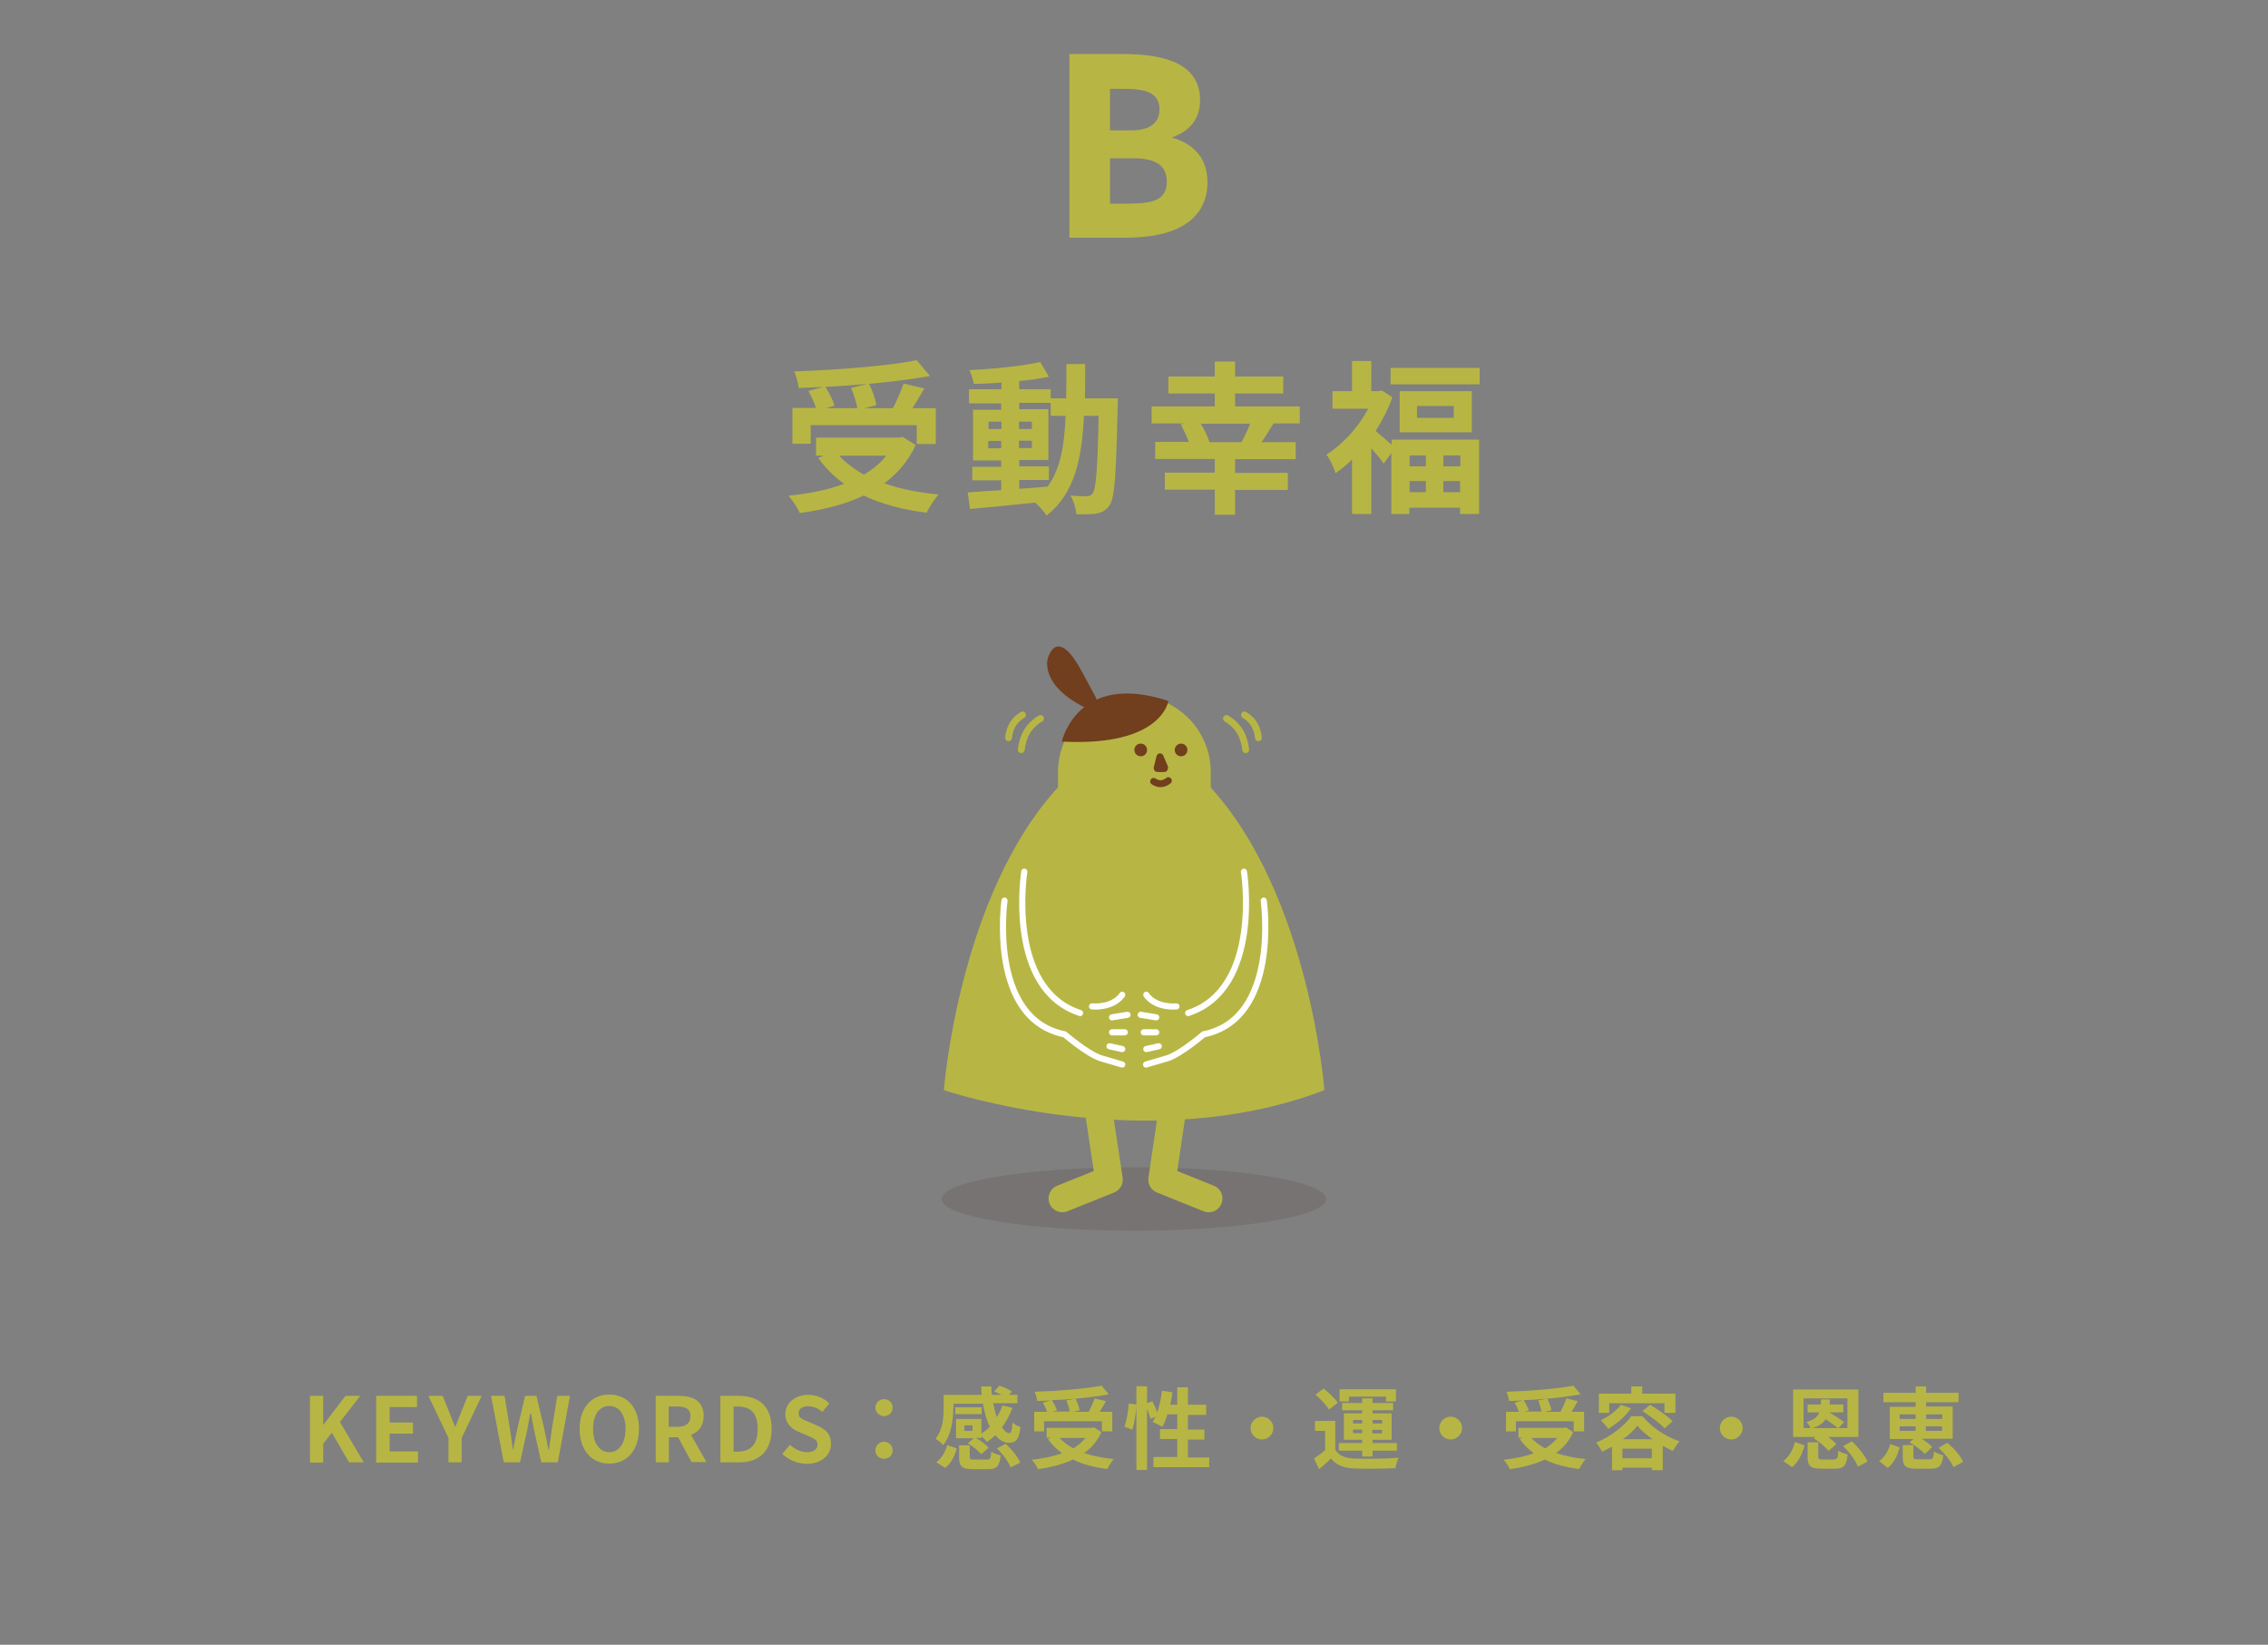 <?xml version="1.0" encoding="utf-8"?>
<!-- Generator: Adobe Illustrator 26.0.3, SVG Export Plug-In . SVG Version: 6.00 Build 0)  -->
<svg version="1.1" id="レイヤー_1" xmlns="http://www.w3.org/2000/svg" xmlns:xlink="http://www.w3.org/1999/xlink" x="0px"
	 y="0px" viewBox="0 0 894.1 648.3" style="enable-background:new 0 0 894.1 648.3;" xml:space="preserve">
<rect x="0" y="0" width="894.1" height="648.3" fill="#808080" stroke="none"/>
<style type="text/css">
	.st0{opacity:0.2;fill:#514340;}
	.st1{fill:#B7B644;}
	.st2{fill:none;stroke:#B7B644;stroke-width:10.847;stroke-linecap:round;stroke-linejoin:round;stroke-miterlimit:10;}
	.st3{fill:#713E1E;}
	.st4{fill:none;stroke:#713E1E;stroke-width:2.724;stroke-linecap:round;stroke-miterlimit:10;}
	.st5{fill:none;stroke:#FFFFFF;stroke-width:2.418;stroke-linecap:round;stroke-miterlimit:10;}
	.st6{fill:none;stroke:#B7B644;stroke-width:2.686;stroke-linecap:round;stroke-miterlimit:10;}
</style>
<g>
	<ellipse class="st0" cx="447" cy="472.6" rx="75.8" ry="12.5"/>
	<g>
		<g>
			<path class="st1" d="M417.4,310h59.5c39.4,42.7,45.2,119.7,45.2,119.7c-48.7,8.2-98.7,7.8-150,0
				C372.1,429.7,377.9,352.7,417.4,310"/>
			<path class="st1" d="M417.1,316.9h60.2v-12.6c0-16.6-13.5-30.1-30.1-30.1c-16.6,0-30.1,13.5-30.1,30.1V316.9z"/>
			<path class="st1" d="M372.1,429.7c0,0,79.7,27,150,0H372.1z"/>
		</g>
		<polyline class="st2" points="430.7,421.9 437.2,465 418.8,472.4 		"/>
		<polyline class="st2" points="464.5,421.9 458.1,465 476.5,472.4 		"/>
		<g>
			<path class="st3" d="M447.2,295.6c0,1.4,1.1,2.5,2.5,2.5c1.4,0,2.5-1.1,2.5-2.5c0-1.4-1.1-2.5-2.5-2.5
				C448.3,293.1,447.2,294.2,447.2,295.6"/>
			<path class="st3" d="M463.1,295.6c0,1.4,1.1,2.5,2.5,2.5c1.4,0,2.5-1.1,2.5-2.5c0-1.4-1.1-2.5-2.5-2.5
				C464.3,293.1,463.1,294.2,463.1,295.6"/>
		</g>
		<path class="st3" d="M458.5,297.6l1.7,4c0.7,1.1,0,2.7-1.2,2.7h-2.7c-1,0-1.7-1-1.4-2.1l1-4C456.2,296.8,457.7,296.5,458.5,297.6"
			/>
		<path class="st4" d="M454.8,308c1.9,1.3,3.9,1.2,5.8-0.3"/>
		<path class="st3" d="M460.6,276.3c0,0-2.4,18.1-42,16C418.6,292.3,424.7,264.4,460.6,276.3"/>
		<path class="st3" d="M429.8,279.8c0,0-17.2-6.6-17-18.6c0-1.8,1.3-4.9,2.9-5.9c4-2.5,8.6,5.5,10.1,8.2c1.5,2.6,2.9,5.3,4.3,7.9
			c1,2.1,3.4,5.3,2.6,7.7C432.8,279.1,432.4,281.4,429.8,279.8"/>
	</g>
	<g>
		<g>
			<path class="st5" d="M403.8,343.6c0,0-7.3,46.1,22,55.7"/>
			<path class="st5" d="M396,355c0,0-6.6,46.6,23.7,52.7c0,0,8.8,7.6,14.2,9.4l8.5,2.5"/>
			<path class="st5" d="M442.4,392.1c0,0-2.9,5.1-11.9,4.6"/>
			<line class="st5" x1="437.4" y1="412.4" x2="442.4" y2="413.5"/>
			<line class="st5" x1="438.4" y1="406.9" x2="443.4" y2="406.9"/>
			<line class="st5" x1="438.4" y1="401" x2="444.5" y2="400"/>
		</g>
		<g>
			<path class="st5" d="M490.4,343.6c0,0,7.3,46.1-22,55.7"/>
			<path class="st5" d="M498.2,355c0,0,6.6,46.6-23.7,52.7c0,0-8.8,7.6-14.2,9.4l-8.5,2.5"/>
			<path class="st5" d="M451.9,392.1c0,0,2.9,5.1,11.9,4.6"/>
			<line class="st5" x1="456.8" y1="412.4" x2="451.9" y2="413.5"/>
			<line class="st5" x1="455.8" y1="406.9" x2="450.9" y2="406.9"/>
			<line class="st5" x1="455.8" y1="401" x2="449.7" y2="400"/>
		</g>
	</g>
	<path class="st6" d="M483.5,283.2c5.1,3,7,7.4,7.6,12.3"/>
	<path class="st6" d="M490.6,281.8c3.7,2.2,5.1,5.4,5.5,9"/>
	<path class="st6" d="M410.2,283.2c-5.1,3-7,7.4-7.6,12.3"/>
	<path class="st6" d="M403.1,281.8c-3.7,2.2-5.1,5.4-5.5,9"/>
</g>
<g>
	<g>
		<path class="st1" d="M361,175.4c-2.9,6.3-7.2,11.3-12.4,15.1c6.2,2.2,13.5,3.7,21.4,4.4c-1.6,1.8-3.7,5.1-4.7,7.2
			c-9.4-1.2-17.8-3.4-24.8-6.8c-7.5,3.6-16.1,5.7-25.2,6.9c-0.8-1.8-2.9-5.2-4.5-6.8c8.1-0.8,15.6-2.3,22-4.7
			c-4-2.8-7.4-6.2-10.2-10.2l2.1-0.9h-3v-7.1h32.7l1.4-0.3L361,175.4z M319.6,174.9h-7.2v-14.1h9.3c-0.6-2-1.9-4.6-3-6.7l5.8-1.6
			c-3.2,0.2-6.5,0.3-9.7,0.4c-0.1-1.9-1-4.9-1.7-6.5c17-0.6,36.5-2.1,48.3-4.4l5.2,6.2c-7,1.3-15.4,2.3-24,3.1
			c1.3,2.6,2.5,6,2.9,8.4l-4.8,1.2h11.3c1.6-3,3.2-6.8,4.2-9.7l8.2,1.9c-1.5,2.7-3.2,5.4-4.7,7.8h9.2v14.1h-7.5v-7.4h-41.8V174.9z
			 M342,151.3c-5.4,0.5-11.1,0.9-16.6,1.2c1.5,2.4,3,5.3,3.6,7.4l-3.4,1h12.4c-0.4-2.3-1.4-5.5-2.5-8L342,151.3z M330.8,179.6
			c2.7,2.9,6,5.4,9.8,7.5c3.4-2.1,6.5-4.5,8.8-7.5H330.8z"/>
		<path class="st1" d="M440.7,156.9c0,0-0.1,2.5-0.1,3.4c-0.6,26.5-1.1,35.9-3.2,38.9c-1.5,2.1-3,2.8-5.1,3.2
			c-1.9,0.4-4.9,0.3-8,0.3c-0.1-2.1-1-5.2-2.3-7.4c2.9,0.3,5.3,0.3,6.5,0.3c1,0,1.6-0.3,2.2-1.1c1.4-1.8,2-9.7,2.4-30.6h-5.8
			c-0.8,17.4-3.8,30.7-14.7,39.3c-1-1.6-2.9-3.7-4.5-5.1c-9.3,1-18.7,1.9-25.7,2.5l-0.9-6.5c3.6-0.3,8.2-0.6,13.2-0.9v-3.9h-11.4
			V184h11.4v-2.5h-11.1v-20h11.1v-2.5H382v-5.6h12.8v-2.6c-3.8,0.3-7.5,0.5-10.9,0.5c-0.3-1.6-1-4-1.7-5.4
			c9.6-0.5,20.8-1.6,27.9-3.2l3.4,5.8c-3.4,0.7-7.5,1.3-11.7,1.7v3.2h12.4v3.6h6.1c0.1-4.3,0.1-8.7,0.1-13.5h7.4
			c0,4.7,0,9.3-0.1,13.5H440.7z M389.7,169.1h5.1v-2.9h-5.1V169.1z M394.7,176.7v-2.9h-5.1v2.9H394.7z M401.7,192.7
			c3.7-0.3,7.5-0.6,11.3-0.9c5.1-7,6.6-16.3,7.1-27.9h-5.9v-5.1h-12.4v2.5h11.5v20h-11.5v2.5h11.7v5.4h-11.7V192.7z M406.8,169.1
			v-2.9h-5.1v2.9H406.8z M401.7,173.7v2.9h5.1v-2.9H401.7z"/>
		<path class="st1" d="M502,167c-1.6,2.6-3.2,5.2-4.7,7.3h13.5v6.7h-23.9v5.4h20.8v6.7h-20.8v9.8h-8V193h-19.7v-6.7h19.7v-5.4h-23.5
			v-6.7h13.3c-0.8-2.1-2.1-4.8-3.2-6.9l1.4-0.4h-12.9v-6.7h24.9v-5.1h-18.3v-6.7h18.3v-5.9h8v5.9h19v6.7h-19v5.1h25.5v6.7H502z
			 M489.4,174.3c1.2-2.1,2.5-4.8,3.4-7.3h-19.4c1.4,2.4,2.8,5.2,3.4,7.3H489.4z"/>
		<path class="st1" d="M548.6,173.3h34.5v29.3h-7.5v-2.5h-20v2.5h-7.1v-24l-3,4.1c-1.1-1.6-3-3.9-4.9-6v25.9h-7.6v-21.5
			c-2.1,2.1-4.3,3.9-6.5,5.4c-0.6-2.1-2.4-5.9-3.6-7.3c6.4-4,12.6-10.8,16.5-18.1h-14.1v-6.9h7.7v-11.9h7.6v11.9h2.7l1.4-0.3
			l4.2,2.7c-1.6,4.7-4,9.1-6.6,13.3c1.7,1.4,4.5,3.8,6.3,5.4V173.3z M583.3,145v6.5h-35.1V145H583.3z M580.2,154.2v16.2h-28.4v-16.2
			H580.2z M555.7,179.5v4.3h6.4v-4.3H555.7z M555.7,194h6.4v-4.4h-6.4V194z M573.1,160h-14.5v4.7h14.5V160z M575.6,179.5H569v4.3
			h6.7V179.5z M575.6,194v-4.4H569v4.4H575.6z"/>
	</g>
</g>
<g>
	<path class="st1" d="M122.2,550.2h5.2v11.4h0.1l8.7-11.4h5.8l-8,10.3l9.4,15.9h-5.8l-6.8-11.7l-3.4,4.4v7.4h-5.2V550.2z"/>
	<path class="st1" d="M148.3,550.2h16.1v4.4h-10.8v6.1h9.2v4.4h-9.2v7h11.2v4.4h-16.5V550.2z"/>
	<path class="st1" d="M176.8,566.8l-7.9-16.6h5.6l2.6,6.4c0.7,1.9,1.5,3.8,2.3,5.8h0.1c0.8-2,1.6-3.9,2.3-5.8l2.6-6.4h5.5l-7.9,16.6
		v9.6h-5.2V566.8z"/>
	<path class="st1" d="M193.6,550.2h5.3L201,563c0.4,2.8,0.8,5.6,1.2,8.4h0.1c0.5-2.8,1.1-5.6,1.7-8.4l3-12.8h4.5l3,12.8
		c0.6,2.7,1.1,5.5,1.7,8.4h0.2c0.4-2.8,0.8-5.6,1.2-8.4l2.1-12.8h5l-4.8,26.2h-6.5l-2.9-13c-0.4-2.1-0.8-4.1-1.1-6.1H209
		c-0.4,2-0.7,4-1.1,6.1l-2.9,13h-6.4L193.6,550.2z"/>
	<path class="st1" d="M228.5,563.2c0-8.5,4.8-13.5,11.7-13.5s11.7,5,11.7,13.5c0,8.5-4.8,13.7-11.7,13.7S228.5,571.7,228.5,563.2z
		 M246.6,563.2c0-5.6-2.5-9-6.4-9s-6.4,3.4-6.4,9c0,5.6,2.5,9.2,6.4,9.2S246.6,568.8,246.6,563.2z"/>
	<path class="st1" d="M272.7,576.4l-5.4-9.9h-3.6v9.9h-5.2v-26.2h9.1c5.5,0,9.8,1.9,9.8,7.9c0,3.9-2,6.4-5,7.5l6.1,10.7H272.7z
		 M263.6,562.4h3.4c3.4,0,5.2-1.4,5.2-4.2c0-2.8-1.8-3.8-5.2-3.8h-3.4V562.4z"/>
	<path class="st1" d="M284,550.2h7.2c8,0,13,4.1,13,13c0,8.8-5,13.2-12.7,13.2H284V550.2z M290.8,572.2c4.9,0,7.9-2.6,7.9-9
		c0-6.4-3-8.8-7.9-8.8h-1.6v17.8H290.8z"/>
	<path class="st1" d="M308.4,573.1l3-3.6c1.9,1.7,4.4,2.9,6.7,2.9c2.7,0,4.2-1.2,4.2-3c0-1.9-1.6-2.5-3.9-3.5l-3.5-1.5
		c-2.7-1.1-5.3-3.2-5.3-7c0-4.3,3.8-7.6,9.1-7.6c3,0,6.1,1.2,8.2,3.4l-2.7,3.3c-1.7-1.4-3.4-2.2-5.6-2.2c-2.3,0-3.8,1-3.8,2.8
		c0,1.9,1.9,2.5,4.1,3.4l3.4,1.5c3.2,1.3,5.3,3.3,5.3,7.1c0,4.3-3.6,7.9-9.6,7.9C314.4,576.9,310.9,575.5,308.4,573.1z"/>
	<path class="st1" d="M345.1,554.9c0-1.9,1.5-3.4,3.4-3.4c1.9,0,3.4,1.4,3.4,3.4c0,1.9-1.5,3.3-3.4,3.3
		C346.6,558.1,345.1,556.7,345.1,554.9z M345.1,571.7c0-1.9,1.5-3.4,3.4-3.4c1.9,0,3.4,1.4,3.4,3.4c0,1.9-1.5,3.3-3.4,3.3
		C346.6,575,345.1,573.6,345.1,571.7z"/>
	<path class="st1" d="M375.8,555.1c0,4.4-0.7,10.5-4,14.5c-0.6-0.7-2.2-2.1-3-2.5c2.9-3.5,3.2-8.5,3.2-12v-5.3h15
		c-0.1-1.1-0.2-2.2-0.2-3.3h4c0,1.1,0.1,2.2,0.2,3.3h3.8c-0.9-0.5-1.9-1-2.9-1.3l2.1-2.3c1.7,0.5,3.8,1.5,4.9,2.3l-1.1,1.3h3.3v3.3
		h-9.6c0.4,2,0.9,3.9,1.5,5.5c0.9-1.4,1.6-3,2.2-4.6l3.9,0.9c-1,2.9-2.4,5.4-4.1,7.7c1,1.5,1.9,2.3,2.9,2.3c0.8,0,1.1-1.2,1.2-4.2
		c0.9,0.8,2.2,1.5,3.2,1.8c-0.6,5-1.8,6.2-4.6,6.2c-2,0-3.8-1.1-5.3-3c-1.1,1-2.2,1.9-3.3,2.7c-0.4-0.6-1.3-1.5-2.1-2.2v0.6h-2.3
		c1.9,1,4,2.6,5,3.9l-2.9,2.5c-1-1.3-3.3-3.1-5.3-4.3l2.4-2h-7v-7.6h10v5.8c1.2-0.8,2.3-1.7,3.3-2.7c-1.2-2.5-2.1-5.7-2.7-9.1h-11.6
		V555.1z M369.1,576.4c2.1-1.6,3.6-4.1,4.3-6.8l3.8,1.3c-0.8,2.9-2.2,5.9-4.6,7.7L369.1,576.4z M387,557.4h-10.4v-2.7H387V557.4z
		 M389,575.3c1.4,0,1.6-0.4,1.8-3.1c0.8,0.6,2.6,1.2,3.7,1.5c-0.5,4.4-1.6,5.4-5.1,5.4h-5.7c-4.6,0-5.6-1.1-5.6-4.8v-4.6h4.2v4.5
		c0,1,0.3,1.1,1.9,1.1H389z M383.4,561.8h-3.2v2.2h3.2V561.8z M396.5,569.1c2.3,2.1,4.7,5.1,5.7,7.4l-3.8,1.9
		c-0.8-2.2-3.1-5.3-5.4-7.5L396.5,569.1z"/>
	<path class="st1" d="M434.2,564.5c-1.6,3.5-3.9,6.2-6.8,8.2c3.4,1.2,7.4,2,11.7,2.4c-0.9,1-2,2.8-2.6,3.9
		c-5.1-0.6-9.7-1.8-13.5-3.7c-4.1,1.9-8.8,3.1-13.8,3.8c-0.4-1-1.6-2.9-2.5-3.7c4.4-0.5,8.5-1.3,12-2.6c-2.2-1.5-4-3.4-5.6-5.6
		l1.2-0.5h-1.7v-3.9h17.9l0.8-0.2L434.2,564.5z M411.6,564.2h-3.9v-7.7h5.1c-0.4-1.1-1-2.5-1.7-3.6l3.1-0.9
		c-1.8,0.1-3.6,0.2-5.3,0.2c-0.1-1.1-0.6-2.7-1-3.6c9.3-0.3,20-1.2,26.4-2.4l2.8,3.4c-3.8,0.7-8.4,1.3-13.1,1.7
		c0.7,1.4,1.4,3.3,1.6,4.6l-2.6,0.6h6.2c0.8-1.6,1.8-3.7,2.3-5.3l4.5,1.1c-0.8,1.5-1.7,2.9-2.5,4.2h5v7.7h-4.1v-4h-22.8V564.2z
		 M423.8,551.3c-3,0.3-6.1,0.5-9.1,0.6c0.8,1.3,1.6,2.9,2,4l-1.8,0.5h6.8c-0.2-1.2-0.7-3-1.3-4.4L423.8,551.3z M417.7,566.8
		c1.5,1.6,3.3,2.9,5.4,4.1c1.9-1.1,3.5-2.5,4.8-4.1H417.7z"/>
	<path class="st1" d="M476.7,574.3v4h-22v-4h9.4v-7.1h-6.8v-3.9h6.8v-5.8h-3.9c-0.5,1.8-1.2,3.5-2,4.9c-0.8-0.5-2.8-1.5-3.8-1.9
		c0.4-0.6,0.7-1.3,1.1-2.1l-2,0.9c-0.2-1.1-0.7-2.6-1.3-4.1v24.2H448v-25.3c-0.2,3-0.8,6.9-1.6,9.4l-3.1-1.1
		c0.8-2.3,1.5-6.3,1.7-9.2l3,0.4v-7.2h4.2v6.7l2.1-0.8c0.7,1.4,1.5,3.1,1.9,4.5c0.9-2.6,1.5-5.6,1.9-8.6l4.1,0.6
		c-0.2,1.7-0.5,3.3-0.9,4.9h2.8v-6.9h4.2v6.9h7.2v4h-7.2v5.8h6.5v3.9h-6.5v7.1H476.7z"/>
	<path class="st1" d="M497.5,558.4c2.5,0,4.5,2.1,4.5,4.5s-2.1,4.5-4.5,4.5c-2.5,0-4.5-2.1-4.5-4.5S495.1,558.4,497.5,558.4z"/>
	<path class="st1" d="M526.4,571.4c1.4,2.4,3.9,3.4,7.5,3.5c4.2,0.2,12.6,0.1,17.5-0.3c-0.5,1-1.1,2.9-1.3,4.1
		c-4.4,0.2-11.9,0.3-16.2,0.1c-4.2-0.2-7-1.2-9.2-3.9c-1.4,1.4-2.9,2.7-4.7,4.2l-2-4.2c1.4-0.9,3-2.1,4.4-3.3V564h-4v-3.9h8V571.4z
		 M523.9,555.6c-1-1.7-3.3-4.2-5.3-5.9l3.2-2.4c2,1.6,4.4,3.9,5.6,5.6L523.9,555.6z M537,571.8h-9.2v-3h9.2v-1.3h-7.2v-10.4h7.2
		v-1.2h-7.9V553h7.9v-1.8h4.1v1.8h8.1v2.9h-8.1v1.2h7.5v10.4h-7.5v1.3h9.6v3h-9.6v2.3H537V571.8z M531.8,552.4h-3.7v-4.8h22.2v4.8
		h-3.9v-1.9h-14.6V552.4z M533.4,561.1h3.6v-1.4h-3.6V561.1z M537,564.9v-1.4h-3.6v1.4H537z M541.1,559.7v1.4h3.8v-1.4H541.1z
		 M544.8,563.6h-3.8v1.4h3.8V563.6z"/>
	<path class="st1" d="M571.9,558.4c2.5,0,4.5,2.1,4.5,4.5s-2.1,4.5-4.5,4.5c-2.5,0-4.5-2.1-4.5-4.5S569.4,558.4,571.9,558.4z"/>
	<path class="st1" d="M620.2,564.5c-1.6,3.5-3.9,6.2-6.8,8.2c3.4,1.2,7.4,2,11.7,2.4c-0.9,1-2,2.8-2.6,3.9
		c-5.1-0.6-9.7-1.8-13.5-3.7c-4.1,1.9-8.8,3.1-13.8,3.8c-0.4-1-1.6-2.9-2.5-3.7c4.4-0.5,8.5-1.3,12-2.6c-2.2-1.5-4-3.4-5.6-5.6
		l1.2-0.5h-1.7v-3.9h17.9l0.8-0.2L620.2,564.5z M597.6,564.2h-3.9v-7.7h5.1c-0.4-1.1-1-2.5-1.7-3.6l3.1-0.9
		c-1.8,0.1-3.6,0.2-5.3,0.2c-0.1-1.1-0.6-2.7-1-3.6c9.3-0.3,20-1.2,26.4-2.4l2.8,3.4c-3.8,0.7-8.4,1.3-13.1,1.7
		c0.7,1.4,1.4,3.3,1.6,4.6l-2.6,0.6h6.2c0.8-1.6,1.8-3.7,2.3-5.3l4.5,1.1c-0.8,1.5-1.7,2.9-2.5,4.2h5v7.7h-4.1v-4h-22.8V564.2z
		 M609.8,551.3c-3,0.3-6.1,0.5-9.1,0.6c0.8,1.3,1.6,2.9,2,4l-1.8,0.5h6.8c-0.2-1.2-0.7-3-1.3-4.4L609.8,551.3z M603.7,566.8
		c1.5,1.6,3.3,2.9,5.4,4.1c1.9-1.1,3.5-2.5,4.8-4.1H603.7z"/>
	<path class="st1" d="M647.5,558.2c3.8,4.6,9.2,8.1,14.6,9.9c-1,1.1-1.9,2.6-2.6,3.8c-1.3-0.6-2.6-1.2-4-2v9.6h-4.3v-1h-11.6v1h-4.1
		v-9.3c-1.3,0.7-2.6,1.4-3.9,2c-0.5-1-1.6-2.7-2.4-3.6c5.8-2.3,11.3-6.7,13.9-10.4H647.5z M634.4,556.9h-4.1v-7.6h12.8v-2.8h4.3v2.8
		h13.1v7.6h-4.3v-3.8h-21.8V556.9z M643,555.1c-2.2,3.2-5.8,6.2-9,8.1c-0.6-0.9-2.1-2.6-2.9-3.4c3-1.4,6.1-3.6,7.9-6.1L643,555.1z
		 M651.2,574.8V571h-11.6v3.8H651.2z M651.5,567.3c-2.4-1.7-4.5-3.5-6-5.3c-1.3,1.7-3.3,3.6-5.7,5.3H651.5z M650.5,553.7
		c3,1.8,6.9,4.5,8.9,6.5l-3.2,2.8c-1.8-2-5.6-4.8-8.7-6.8L650.5,553.7z"/>
	<path class="st1" d="M682.5,558.4c2.5,0,4.5,2.1,4.5,4.5s-2.1,4.5-4.5,4.5c-2.5,0-4.5-2.1-4.5-4.5S680,558.4,682.5,558.4z"/>
	<path class="st1" d="M703,575.9c2.3-1.7,3.9-4.6,4.6-7.5l3.8,1.3c-0.9,3.3-2.3,6.5-4.9,8.6L703,575.9z M715.7,566.4h-8.8v-18.7
		h25.7v18.7h-11.9c1.3,1,2.5,2,3.2,2.9l-3.1,2.6c-1.1-1.5-3.6-3.6-5.8-5L715.7,566.4z M711,562.9h2.8c-0.4-0.8-1.1-1.9-1.7-2.4
		c3-0.8,4.4-1.9,5.1-3.8h-4.6v-3.1h5.2c0-0.6,0.1-1.3,0.1-2h3.5c0,0.7-0.1,1.4-0.1,2h5.4v3.1h-5.5c1.9,1.2,4.5,2.8,5.8,3.9l-2.3,2.3
		h3.6v-11.7H711V562.9z M723,575.2c1.3,0,1.6-0.4,1.7-3.4c0.8,0.6,2.6,1.2,3.7,1.5c-0.5,4.5-1.6,5.6-5,5.6H718
		c-4.4,0-5.4-1.1-5.4-4.8v-5.6h4.2v5.6c0,1,0.2,1.2,1.8,1.2H723z M724.5,562.9c-1.1-1-3-2.3-4.8-3.5c-1,1.6-2.6,2.7-5.2,3.5H724.5z
		 M730.1,568.1c2.4,2.3,5.1,5.5,6.1,8l-3.8,2c-0.8-2.3-3.3-5.7-5.8-8.1L730.1,568.1z"/>
	<path class="st1" d="M740.8,575.9c2.2-1.5,3.6-4.1,4.4-6.7l3.7,1.3c-0.8,3-2.2,6.1-4.7,8.1L740.8,575.9z M755.2,552.7h-12.7V549
		h12.7v-2.5h4.1v2.5h12.8v3.7h-12.8v1.7h10.5v12.7h-12.3c1.7,1,3.3,2.2,4.2,3.3l-2.9,2.7c-1.2-1.4-3.8-3.3-6-4.6l1.6-1.3h-9.4v-12.7
		h10.2V552.7z M748.9,559.3h6.3v-1.8h-6.3V559.3z M748.9,564h6.3v-1.8h-6.3V564z M760.7,575.2c1.3,0,1.5-0.4,1.7-3.1
		c0.8,0.6,2.6,1.3,3.7,1.5c-0.5,4.3-1.7,5.3-5,5.3h-5.5c-4.5,0-5.5-1.1-5.5-4.7v-4.6h4.2v4.5c0,1,0.3,1.1,1.8,1.1H760.7z
		 M759.3,557.5v1.8h6.4v-1.8H759.3z M765.6,562.2h-6.4v1.8h6.4V562.2z M767.7,568.7c2.5,2.1,5.2,5.1,6.2,7.5l-3.8,2.1
		c-0.9-2.2-3.4-5.4-5.9-7.6L767.7,568.7z"/>
</g>
<g>
	<path class="st1" d="M421.6,21.3h21.2c9.8,0,17.1,1.4,22.1,4.1c5.6,3.1,8.2,8,8.2,14c0,7.8-4.3,12.3-10.9,14.7v0.2
		c9.2,2.7,13.8,8.7,13.8,17.6c0,8.9-4.6,15.5-13.8,19c-5,1.9-11.2,2.8-19,2.8h-21.6V21.3z M446,51.4c6.5,0,11.1-2.4,11.1-8.3
		c0-2.3-0.7-4.8-3.4-6.3c-2.6-1.5-7-1.8-11.2-1.8h-4.9v16.4H446z M443.5,80.3c5.7,0,9.6-0.4,12-1.4c3.4-1.4,4.5-4.1,4.5-7.3
		c0-6.3-4.4-9.2-12.9-9.2h-9.5v17.9H443.5z"/>
</g>
</svg>
